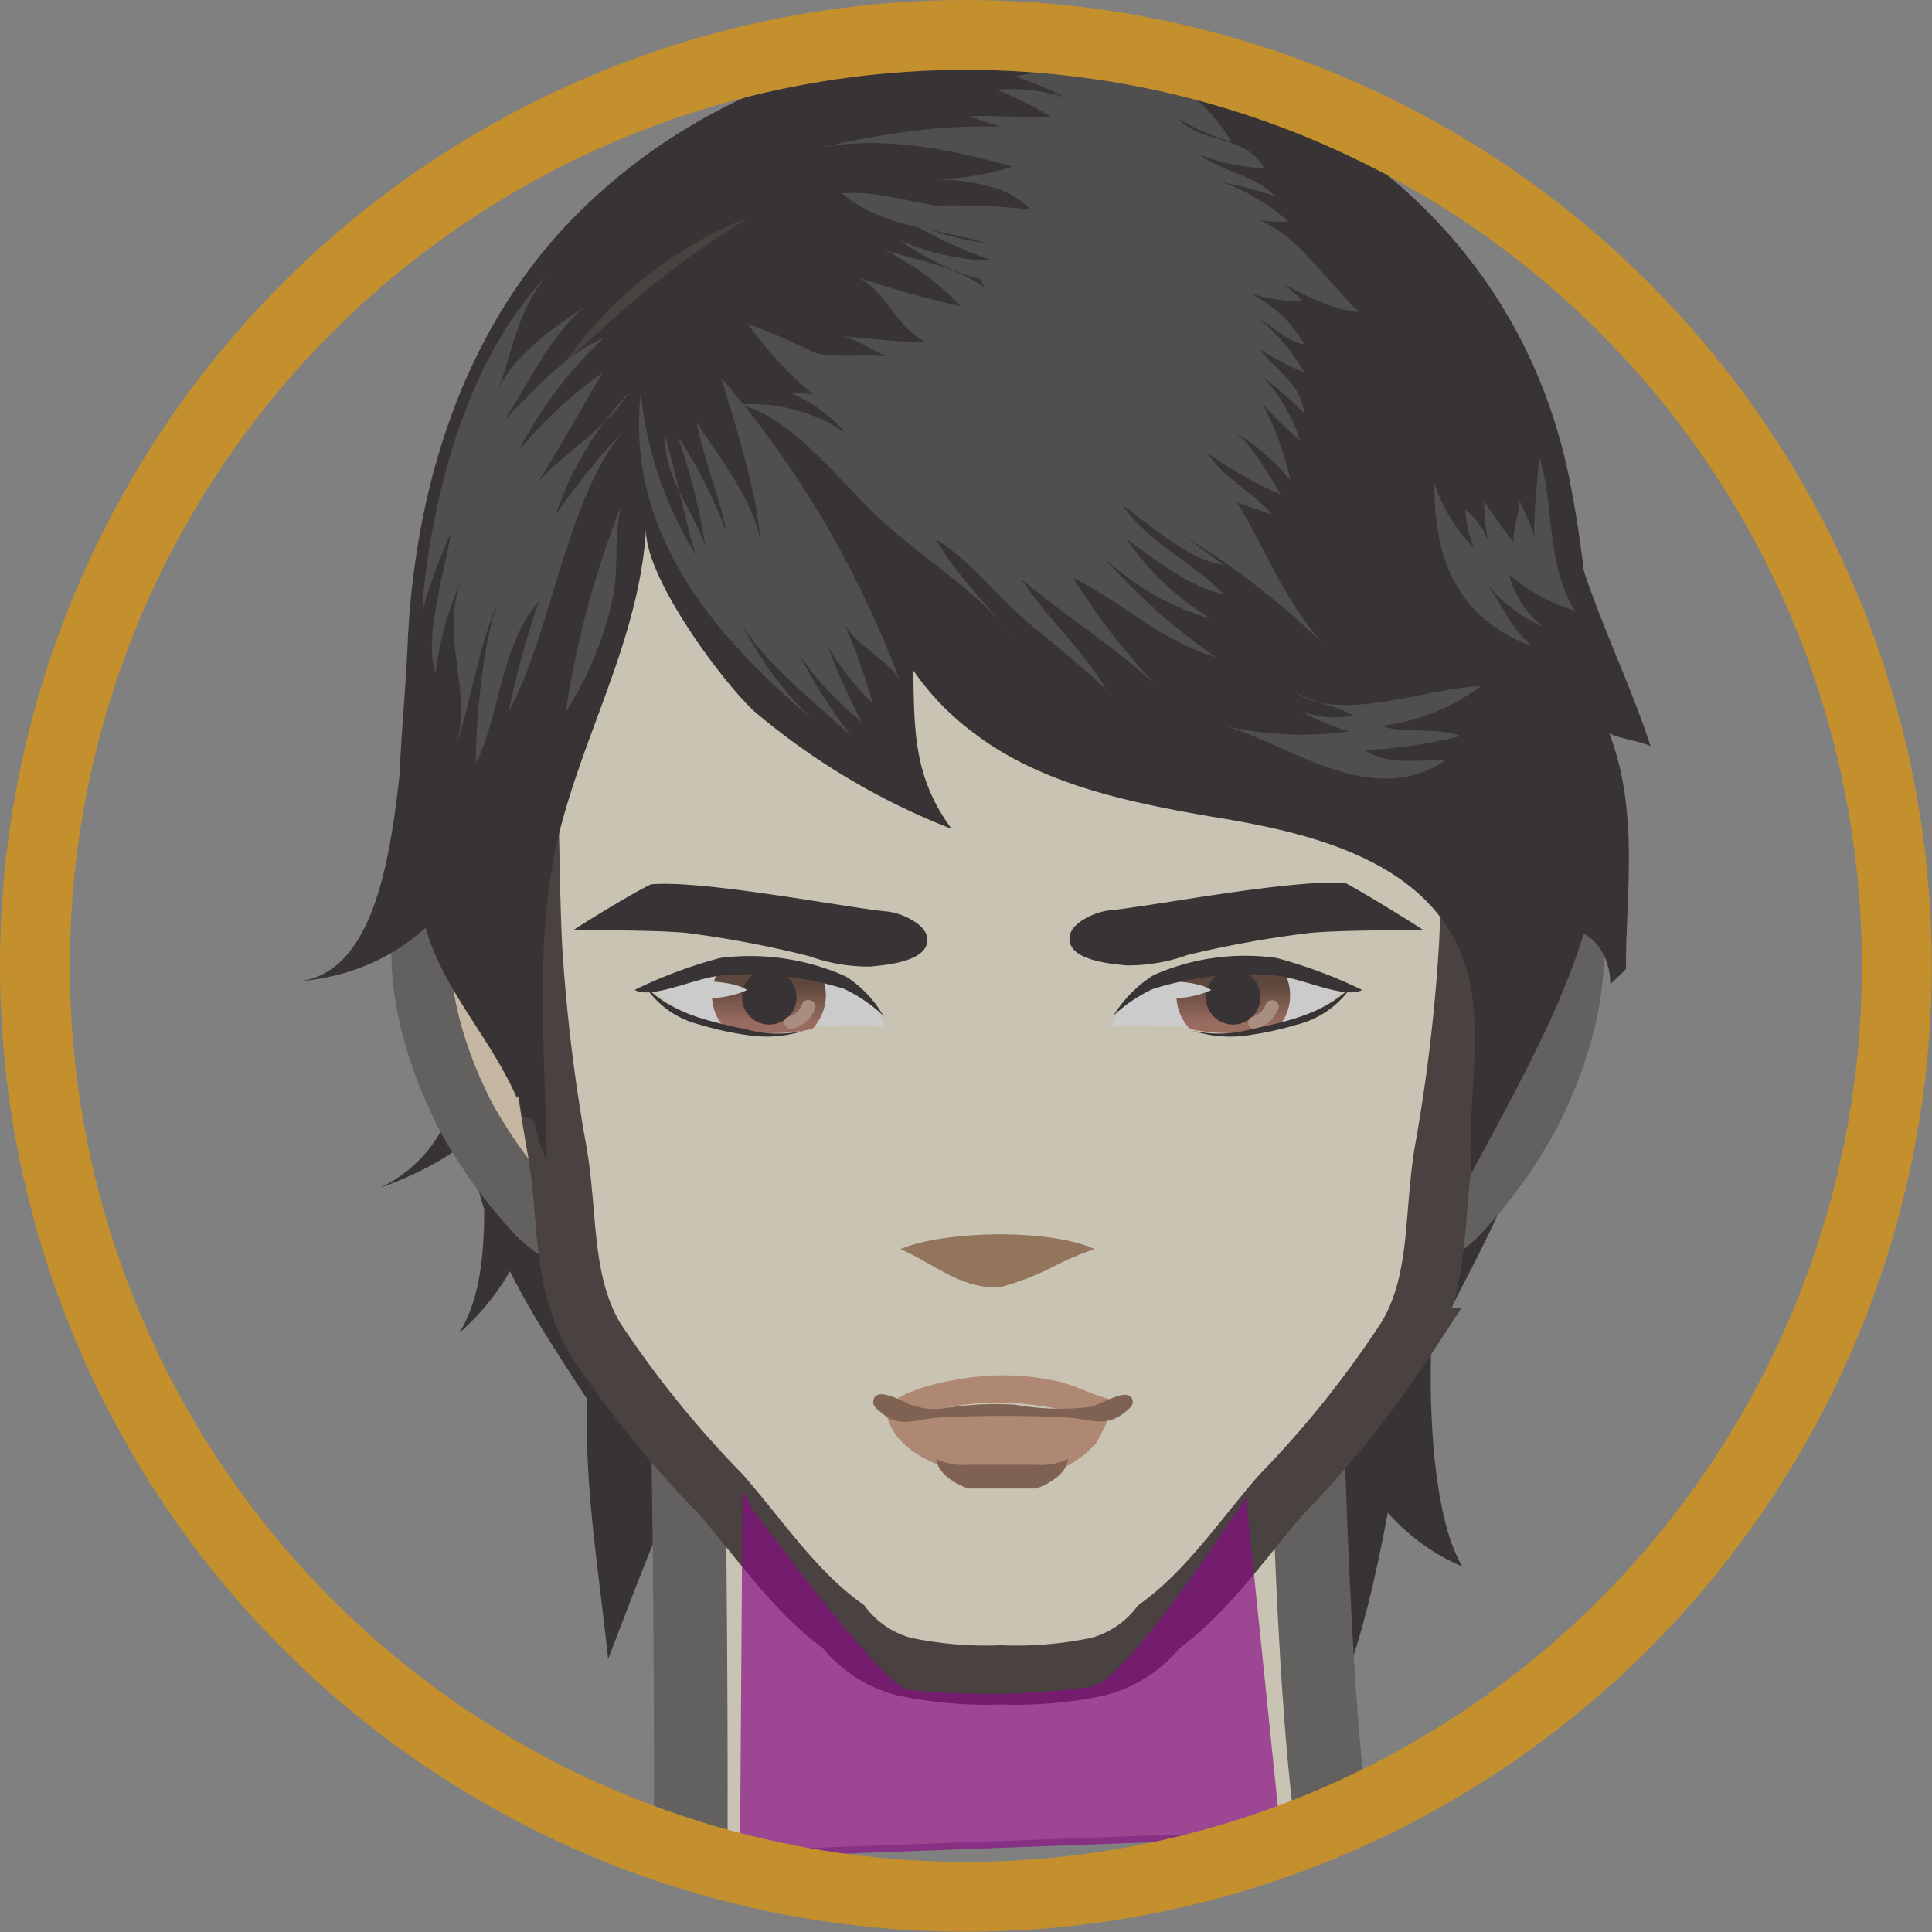 <svg xmlns="http://www.w3.org/2000/svg" xmlns:xlink="http://www.w3.org/1999/xlink" viewBox="0 0 82.95 82.95"><rect x="0" y="0" width="82.95" height="82.95" fill="#808080" stroke="none"/><defs><style>.cls-1{opacity:0.59;}.cls-2{fill:#070001;}.cls-3,.cls-6{fill:#fcf2d7;}.cls-3,.cls-5{stroke:#4f4b4a;}.cls-16,.cls-3,.cls-5,.cls-6{stroke-miterlimit:10;}.cls-3{stroke-width:3.16px;}.cls-4{fill:#7c4a26;}.cls-5{fill:#f3dbb7;}.cls-5,.cls-6{stroke-width:2.54px;}.cls-6{stroke:#231815;}.cls-7{fill:#a06d44;}.cls-8{fill:#fff;}.cls-9{fill:url(#linear-gradient);}.cls-10{fill:#c59881;}.cls-11{fill:url(#linear-gradient-2);}.cls-12{fill:#2e2e30;}.cls-13{fill:#ce8e6b;}.cls-14{fill:#7f4e31;}.cls-15{fill:#890c84;opacity:0.68;}.cls-16{fill:none;stroke:#c4902d;stroke-width:3px;}</style><linearGradient id="linear-gradient" x1="52.94" y1="43.89" x2="52.94" y2="42.25" gradientUnits="userSpaceOnUse"><stop offset="0" stop-color="#aa5e4a"/><stop offset="0.98" stop-color="#461f0d"/></linearGradient><linearGradient id="linear-gradient-2" x1="8117.28" y1="43.89" x2="8117.28" y2="42.25" gradientTransform="matrix(-1, 0, 0, 1, 8150.31, 0)" xlink:href="#linear-gradient"/></defs><g id="レイヤー_2" data-name="レイヤー 2"><g id="レイヤー_1-2" data-name="レイヤー 1"><g class="cls-1"><path class="cls-2" d="M26.44,54c-2.2,5.53-.93,11.48-.33,17.23,2-5.14,4.35-12.12,8.9-16"/><path class="cls-2" d="M56,56.56c.62,4.28,2.69,9,6.79,10.7.17.15.16.16,0,0-2-3.29-1.52-13.49-.34-17.08"/><path class="cls-2" d="M19.68,45.51A5.86,5.86,0,0,1,16.31,51c1.41-.49,3.61-1.51,4.4-2.76,0,2.73.5,6.61-1,9a10.64,10.64,0,0,0,3.62-8"/><path class="cls-2" d="M67.4,20.66c1.9,9.62.79,20-2.21,29.22-1.37,4.24-4.41,8-5.13,12.36-.63,3.73-1.42,8.18-3,11.62C56,76.24,54.94,76.27,52.49,76c-3.3-.38-6.66-.1-10-.43-2.16-.21-4.39,0-6.52-.43-.49-.1-5-1.34-5-1.24-.31-2-1.7-3.74-2.17-5.72a18.65,18.65,0,0,0-2.17-5.85c-2.29-3.82-5.24-7.4-6.23-11.84-.84-3.8-2.16-7.52-2.91-11.28s-.18-7.55,0-11.3c.27-7,2.44-14.12,7.69-19.11C38.79-4.22,63.62,1.56,67.4,20.66Z"/><path class="cls-3" d="M57.21,78.52c-1.52-10.68-1.17-39.06-2-39-8.27-1.22-18.87-.57-27.29-.23,1.5-.06,1.77,25.84,1.74,40.24"/><path class="cls-4" d="M55.21,39.49c-8.27-1.22-18.87-.57-27.29-.23.73,0,1.17,6.75,1.42,15.39,2.47,3.52,4.55,7.29,8.24,9.47,6.79,4.31,13,3.52,18.57.25C55.79,52.3,55.74,39.47,55.21,39.49Z"/><path class="cls-5" d="M26.22,38.2s-3.84-5.83-7-1.58c0,0-3,3.74.71,11.19a20.82,20.82,0,0,0,3.18,4.4s2.39,2.36,4.06,1S28.61,42.83,26.22,38.2Z"/><path class="cls-5" d="M59.45,38.2s3.84-5.83,7-1.58c0,0,3,3.74-.71,11.19a20.82,20.82,0,0,1-3.18,4.4s-2.39,2.36-4,1S57.06,42.83,59.45,38.2Z"/><path class="cls-6" d="M63.55,30c-.45,3.53-.32,7.09-.5,10.64A75.8,75.8,0,0,1,62,49.43c-.47,2.81-.15,5.57-1.6,8A44.86,44.86,0,0,1,55,64.18c-1.66,1.91-3.16,4.16-5.24,5.66a4.92,4.92,0,0,1-2.63,1.72,17,17,0,0,1-4.15.35,17,17,0,0,1-4.14-.35,4.88,4.88,0,0,1-2.63-1.72c-2.08-1.5-3.58-3.75-5.24-5.66a45.49,45.49,0,0,1-5.43-6.72c-1.44-2.46-1.13-5.22-1.61-8a75.78,75.78,0,0,1-1.06-8.77c-.18-3.55-.05-7.11-.51-10.64-.15-3.51-.47-5.86.73-9.27a16.22,16.22,0,0,1,8.89-10,30.68,30.68,0,0,1,7-1.92,26.91,26.91,0,0,1,9.8.26,18.8,18.8,0,0,1,7.31,3.27,18,18,0,0,1,6.46,8.39A40.06,40.06,0,0,1,63.55,30Z"/><path class="cls-7" d="M45.35,54.32A11.54,11.54,0,0,1,47,53.63c-1.92-.88-6.41-.81-8.34,0,1.47.64,2.57,1.71,4.27,1.64A11.87,11.87,0,0,0,45.35,54.32Z"/><path class="cls-2" d="M61.11,39.94c-1.25,0-3.57,0-4.82.11A45.08,45.08,0,0,0,51,41a7.66,7.66,0,0,1-2.63.45c-.7-.07-2.55-.22-2.45-1.22.06-.63,1.15-1.09,1.69-1.14,1.8-.17,7.93-1.37,10.17-1.17C58.64,38.37,61.16,39.94,61.11,39.94Z"/><path class="cls-2" d="M24.62,39.94c1.25,0,3.56,0,4.82.11a45.08,45.08,0,0,1,5.29,1,7.62,7.62,0,0,0,2.63.45c.7-.07,2.55-.22,2.45-1.22-.06-.63-1.16-1.09-1.69-1.14-1.8-.17-7.93-1.37-10.17-1.17C27.09,38.37,24.57,39.94,24.62,39.94Z"/><path class="cls-8" d="M48.49,42.86a5,5,0,0,1,2.68-1.24,10.65,10.65,0,0,1,3.09-.39,9.72,9.72,0,0,1,2.89.76c.26.11.68.1.84.33-1,.64-1.66,1.42-2.86,1.7A13.31,13.31,0,0,1,52,44.1c-.31,0-4.24-.09-4.27,0A2.92,2.92,0,0,1,48.49,42.86Z"/><path class="cls-9" d="M54.8,41.28a28.67,28.67,0,0,0-4,.4,2.24,2.24,0,0,0-.29,1.06,2.11,2.11,0,0,0,.58,1.44,8.76,8.76,0,0,0,3.78-.06,2.11,2.11,0,0,0-.06-2.84Z"/><path class="cls-2" d="M54.11,42.74a1.17,1.17,0,1,1-1.17-1.09A1.14,1.14,0,0,1,54.11,42.74Z"/><path class="cls-10" d="M54.34,43.13a.82.82,0,0,1-.55.52.27.27,0,0,0-.19.33.29.29,0,0,0,.35.19,1.45,1.45,0,0,0,.94-.87.27.27,0,0,0-.18-.34A.29.29,0,0,0,54.34,43.13Z"/><path class="cls-2" d="M55.65,44a13.06,13.06,0,0,1-1.94.43,5.22,5.22,0,0,1-2.51-.18,5.16,5.16,0,0,0,2.47-.05c1.57-.34,3.21-.67,4.38-1.88A4,4,0,0,1,55.65,44Z"/><path class="cls-8" d="M50.23,42.85A3.91,3.91,0,0,0,52,42.51s-.31-.33-1.8-.39C50.18,42.12,49.66,42.26,50.23,42.85Z"/><path class="cls-2" d="M54.81,41.13a20.56,20.56,0,0,1,3.67,1.37c-.73.42-2.53-.5-3.72-.62a13.71,13.71,0,0,0-5.26.58,6.53,6.53,0,0,0-1.69,1.14,5.45,5.45,0,0,1,1.71-1.73A9.71,9.71,0,0,1,54.81,41.13Z"/><path class="cls-8" d="M37.23,42.86a6.4,6.4,0,0,0-3-1.45,5.6,5.6,0,0,0-2-.15c-.72,0-1.44.09-2.15.16a5.6,5.6,0,0,0-1.47.57c-.27.11-.69.1-.85.33,1,.64,1.67,1.42,2.86,1.7a13.33,13.33,0,0,0,3.09.08c.32,0,4.25-.09,4.27,0A2.73,2.73,0,0,0,37.23,42.86Z"/><path class="cls-11" d="M31.17,41.28a28.67,28.67,0,0,1,4,.4,2.24,2.24,0,0,1,.29,1.06,2.16,2.16,0,0,1-.58,1.44,8.76,8.76,0,0,1-3.78-.06,2.08,2.08,0,0,1,.06-2.84Z"/><path class="cls-2" d="M31.86,42.74A1.17,1.17,0,1,0,33,41.65,1.13,1.13,0,0,0,31.86,42.74Z"/><path class="cls-10" d="M34.43,43.13a.84.84,0,0,1-.55.52.26.26,0,0,0-.2.33.29.29,0,0,0,.35.19A1.45,1.45,0,0,0,35,43.3a.26.26,0,0,0-.19-.34A.28.28,0,0,0,34.43,43.13Z"/><path class="cls-2" d="M30.08,44a12.94,12.94,0,0,0,1.93.43,5.26,5.26,0,0,0,2.52-.18,5.16,5.16,0,0,1-2.47-.05c-1.58-.34-3.21-.67-4.38-1.88A3.94,3.94,0,0,0,30.08,44Z"/><path class="cls-8" d="M30.31,42.85a4,4,0,0,0,1.76-.34s-.32-.33-1.81-.39C30.26,42.12,29.74,42.26,30.31,42.85Z"/><path class="cls-2" d="M30.92,41.13a20,20,0,0,0-3.67,1.37c.73.42,2.54-.5,3.72-.62a14,14,0,0,1,5.26.57,6.76,6.76,0,0,1,1.69,1.15,4.93,4.93,0,0,0-1.61-1.68A10.09,10.09,0,0,0,30.92,41.13Z"/><path class="cls-2" d="M12.72,42.14c5.18-.39,7.72-4.11,9.57-8.6a32.16,32.16,0,0,1-4.77-2.88C16.92,33.36,17.05,41.81,12.72,42.14Z"/><path class="cls-2" d="M67.05,18.75c-.2,4.71,2.43,9,3.82,13.29-.39-.21-1.38-.33-1.77-.55,1.3,3.44.69,7,.71,10.11-.23.26-.47.44-.67.67,0-1.63-1.21-2.79-2.74-2.26"/><path class="cls-2" d="M41.77,31.44c2.88,2.22,6.62,3,10.29,3.63,3.27.53,7.36,1.39,9.6,4.08,2.68,3.24,1.25,7.18,1.51,11.24,2.37-4.49,5.62-9.93,5.64-15.1,0-5.41-3.12-11.12-5-16a24.07,24.07,0,0,0-7.4-9.64A19.41,19.41,0,0,0,37.09,6.81a38.35,38.35,0,0,0-10.9,7C23.85,16,21.09,18,20,21.08s-1.26,6.52-1.65,9.82a27.79,27.79,0,0,0-.25,8.19c.57,3.11,2.91,5.27,4.13,8.14a.16.16,0,0,1,0-.18,2.7,2.7,0,0,1,.17.89,3.4,3.4,0,0,1,.54.18,5.72,5.72,0,0,0,.54,1.71c-.07-4.36-.52-9,.35-13.28,1-4.75,3.62-8.93,3.91-13.88-.12,2,3.15,6.46,4.62,7.85a30,30,0,0,0,8.5,5.07c-1.64-2.22-1.6-4.2-1.65-6.81A11.33,11.33,0,0,0,41.77,31.44Z"/><path class="cls-12" d="M38.28,28.74a1.66,1.66,0,0,1,.35.49,42.7,42.7,0,0,0-7.66-13c.59,2,1.64,5.19,1.68,7.28,0-1.63-1.85-4-2.74-5.37.3,1.55,1,3.26,1.31,4.79a20.69,20.69,0,0,0-2.12-4.2,28.09,28.09,0,0,1,1.2,4.78c-.48-1.5-1.86-3.13-1.73-4.74.48,1.65.8,3.4,1.3,5.05a16.38,16.38,0,0,1-2.36-6.95c-.67,6.06,3.21,10.47,7.35,14a15.57,15.57,0,0,1-3.18-4.4c.89,1.86,3.53,3.85,4.88,5.15a22.92,22.92,0,0,1-2.23-3.49A13.67,13.67,0,0,0,37,31a26.75,26.75,0,0,1-1.45-3.23,11.76,11.76,0,0,0,1.92,2.43,25.8,25.8,0,0,0-1.25-3.48C36.58,27.5,37.69,28.11,38.28,28.74Z"/><path class="cls-12" d="M52.32,7.77c.66.17,1.64.37,2.41.65-.88-.94-2.22-1-3.22-1.79a7.63,7.63,0,0,0,2.77.58c-.88-1.48-2.67-1-3.69-2.12a9.18,9.18,0,0,0,2.29,1c-2.37-3.77-5.15-3.22-8.76-3.75a6,6,0,0,1,2.1.93c-.79-.44-1.81-.11-2.68,0a13,13,0,0,1,2.18.91,7.63,7.63,0,0,0-2.94-.33A14.36,14.36,0,0,1,45.09,5c-1.15.1-2.31-.08-3.52,0a14.5,14.5,0,0,1,2.5.93,28.07,28.07,0,0,0-3.16.15c1,.33,2,.25,2.79,1a11.83,11.83,0,0,1-3.86.62c1.33,0,3.41.16,4.37,1.29a32.15,32.15,0,0,0-4.62-.15c1.11-.06,3.09.93,3.82,1.17-1.27-.13-2.56-.71-3.84-1,1.13.57,2.29,1,3.45,1.51a13,13,0,0,1-4-1,18.38,18.38,0,0,0,3.61,1.67,9.88,9.88,0,0,1-4-.89A10.78,10.78,0,0,0,42.14,12c0,.13.09.25.13.36s.07.08,0,0c-1.3-1-2.9-1.15-4.33-1.65a12,12,0,0,1,3.32,2.44,41.52,41.52,0,0,1-4.57-1.29c1.29.45,1.77,2.24,3.1,2.84-1.2,0-2.51-.2-3.67-.25,1,.16,1.69,1,2.75,1-1.28-.38-2.57,0-3.86-.29a23.61,23.61,0,0,0,2.37,1.36,5.32,5.32,0,0,0-2.52-.38,10.58,10.58,0,0,0,1.83,1.35A5,5,0,0,0,34,16.9a6.22,6.22,0,0,1,2.3,1.69,7.14,7.14,0,0,0-4.52-1.22c2.27.59,4.27,3.3,6,4.91,1.89,1.77,4.64,3.36,6.11,5.6-.79-1.2-2.74-3-3.7-4.71,1.39.8,2.71,2.52,4,3.6,1.11.92,2.29,1.86,3.32,2.86-1-1.73-2.58-3.1-3.65-4.76,1.92,1.61,4,2.89,5.88,4.65a27.22,27.22,0,0,1-3.65-4.7c2.12,1.05,3.79,2.71,6.12,3.4a26.28,26.28,0,0,1-4.84-4.31A11.23,11.23,0,0,0,52,26.57a11.68,11.68,0,0,1-3.64-3.44c1.14.84,2.85,2.16,4.16,2.37-1.29-1.35-3.26-2.23-4.3-3.8,1.1.8,2.92,2.41,4.3,2.54a44.88,44.88,0,0,1-3.59-2.85c1.54.14,3.39,1.65,4.92,2.3a19.3,19.3,0,0,0-3.56-3.55,18.35,18.35,0,0,0,4.32,1.94c-.86-1-2.05-1.52-2.78-2.64A16.93,16.93,0,0,0,55,21.24c-.65-1-1.47-2.68-2.59-3a8.68,8.68,0,0,1,3,2.4,12.92,12.92,0,0,0-1.2-3.29,21.57,21.57,0,0,0,1.6,1.57,7,7,0,0,0-1.6-2.75A19.51,19.51,0,0,1,56,17.75c.06.06.06.07,0,0-.15-1.3-1.21-1.82-1.91-2.74A15.22,15.22,0,0,0,56,16a7.75,7.75,0,0,0-2-2.35c.63.35,1.28,1.05,2,1.13a5.41,5.41,0,0,0-2.38-2.21,6.73,6.73,0,0,0,2.31.36,6.11,6.11,0,0,0-2.39-1.57,9.64,9.64,0,0,0,2.14.42c-.7-.59-1.57-.81-2.27-1.42a11.78,11.78,0,0,0,2.46.6c-1-.75-2.33-.9-3.18-1.84a6.93,6.93,0,0,0,2.62.39A8.4,8.4,0,0,0,52.32,7.77Z"/><path class="cls-12" d="M46.75,5.94C42.63,5,39,5.47,34.9,6.41c4.69-1.09,10.39,1.4,14.74,2.7"/><path class="cls-12" d="M18.17,25.57c.49-4.91,2.11-10.58,5.56-14-1.55,1.52-1.76,3.81-2.54,5.72.49-1.82,2.48-3.16,3.89-4.1-1.53,1.32-2.34,3.22-3.42,4.84,1.19-1.19,2.68-2.88,4.26-3.52a17.86,17.86,0,0,0-3.66,4.85A19.38,19.38,0,0,1,25.87,16c-.93,1.56-1.79,3.17-2.78,4.7,1.13-1.25,3.06-2.42,3.88-3.81a14.49,14.49,0,0,0-3.12,5.23,31.13,31.13,0,0,1,2.87-3.57c-2.41,2.93-3.09,8.76-4.88,12a37.53,37.53,0,0,1,1.31-4.76c-1.63,1.85-1.68,4.86-2.72,7,0-2,.34-5.52,1-7-.95,2-1.16,4.34-1.91,6.36.87-2.34-.69-4.83.3-7.27a14,14,0,0,0-1.12,4c-.52-1.44.39-4.33.66-6a22.49,22.49,0,0,0-1.22,3.36C18.14,26,18.16,25.77,18.17,25.57Z"/><path class="cls-12" d="M43.37,10.86c-2.23-1.13-5.15-.79-7.22-2.56,1.71-.14,3.37.56,5.08.66S45,9,46.8,9"/><path class="cls-12" d="M37.6,18.79a16.78,16.78,0,0,1-5.49-4.88c3.2,1.14,6,3.19,9.56,3.41"/><path class="cls-12" d="M62.08,32.63c-1.16,0-2.51.23-3.49-.42a21.89,21.89,0,0,0,4.13-.61c-1-.38-2.78-.12-3.38-.44a8.88,8.88,0,0,0,4.24-1.7c-2.39.08-5.93,1.6-8,.26.81.41,1.84.62,2.54,1a4.12,4.12,0,0,1-2.27-.19,9.45,9.45,0,0,0,2.08.87,14.71,14.71,0,0,1-5.29-.22C55.42,32,58.94,34.78,62.08,32.63Z"/><path class="cls-12" d="M63.71,24.9a6.44,6.44,0,0,0,2.52,2,4.18,4.18,0,0,1-1.44-2.23,8,8,0,0,0,2.83,1.55c-1.26-2-.87-4.56-1.54-6.62-.07,1.16-.24,2.25-.2,3.45a11,11,0,0,0-.65-1.56c0,.59-.26,1.17-.25,1.78a17.15,17.15,0,0,1-1.26-1.77,7.94,7.94,0,0,0,.19,1.77,3.26,3.26,0,0,0-1-1.4,5.06,5.06,0,0,0,.37,1.65,7.1,7.1,0,0,1-1.69-2.76c-.05,3.19,1,5.86,4.25,7C64.8,27,64.49,25.87,63.71,24.9Z"/><path class="cls-12" d="M49.59,18.05c4.13,2.33,4.39,6.53,7.27,9.64a34.93,34.93,0,0,0-4.28-3.55C50.88,22.93,49,22,47.23,20.8Z"/><path class="cls-12" d="M51.94,8.11c1,1,2.37,1.24,3.44,2.16s2.25,2.52,3,3.13c-2.47-.2-4.46-2.5-6.9-2.33"/><path class="cls-12" d="M24.29,30.57a14.83,14.83,0,0,0,2-4.81c.32-1.27,0-3.19.49-4.31A40.24,40.24,0,0,0,24.29,30.57Z"/><path class="cls-13" d="M41.94,59.11a10.76,10.76,0,0,1,3.3.16c1,.18,2,.85,3,.9a1.71,1.71,0,0,1-2,.48c-.74-.15-1.39-.28-2.14-.36a11,11,0,0,0-3.34.13,6.7,6.7,0,0,1-1.94.23c-.11,0-.77-.24-.85-.16C38.79,59.59,40.8,59.24,41.94,59.11Z"/><path class="cls-13" d="M43,63.42l-.26,0c-1.73-.14-4.32-.82-4.7-2.79a17.37,17.37,0,0,0,4.5,0c1.84-.19,3.55.15,5.36-.28-.06,0-.7,1.45-.86,1.64a4.54,4.54,0,0,1-1.32,1A6,6,0,0,1,43,63.42Z"/><path class="cls-14" d="M48,59.94c-.4.12-.92.4-1.13.46a11.09,11.09,0,0,1-3.3-.09,13.65,13.65,0,0,0-2.93.14A2.9,2.9,0,0,1,39,60.27c-.27-.12-1.13-.6-1.41-.32a.34.34,0,0,0,0,.48c1,1,1.54.5,2.77.43,1.67-.09,3.74-.09,5.4,0,1.23.07,1.79.52,2.77-.43a.33.33,0,0,0,0-.48C48.41,59.86,48.23,59.87,48,59.94Z"/><path class="cls-14" d="M44.49,62.89H41.57a2.74,2.74,0,0,1-1.37-.25c.09.85,1.37,1.27,1.37,1.27h2.92s1.28-.42,1.37-1.27A2.74,2.74,0,0,1,44.49,62.89Z"/></g><path class="cls-15" d="M31.88,64l-.11,15.75L55,78.89l-1.5-14.61S48.52,72,46.91,72.41a32.61,32.61,0,0,1-7.92.14c-1.21-.27-6.68-7.76-6.68-7.76"/><circle class="cls-16" cx="41.47" cy="41.47" r="39.97"/></g></g></svg>